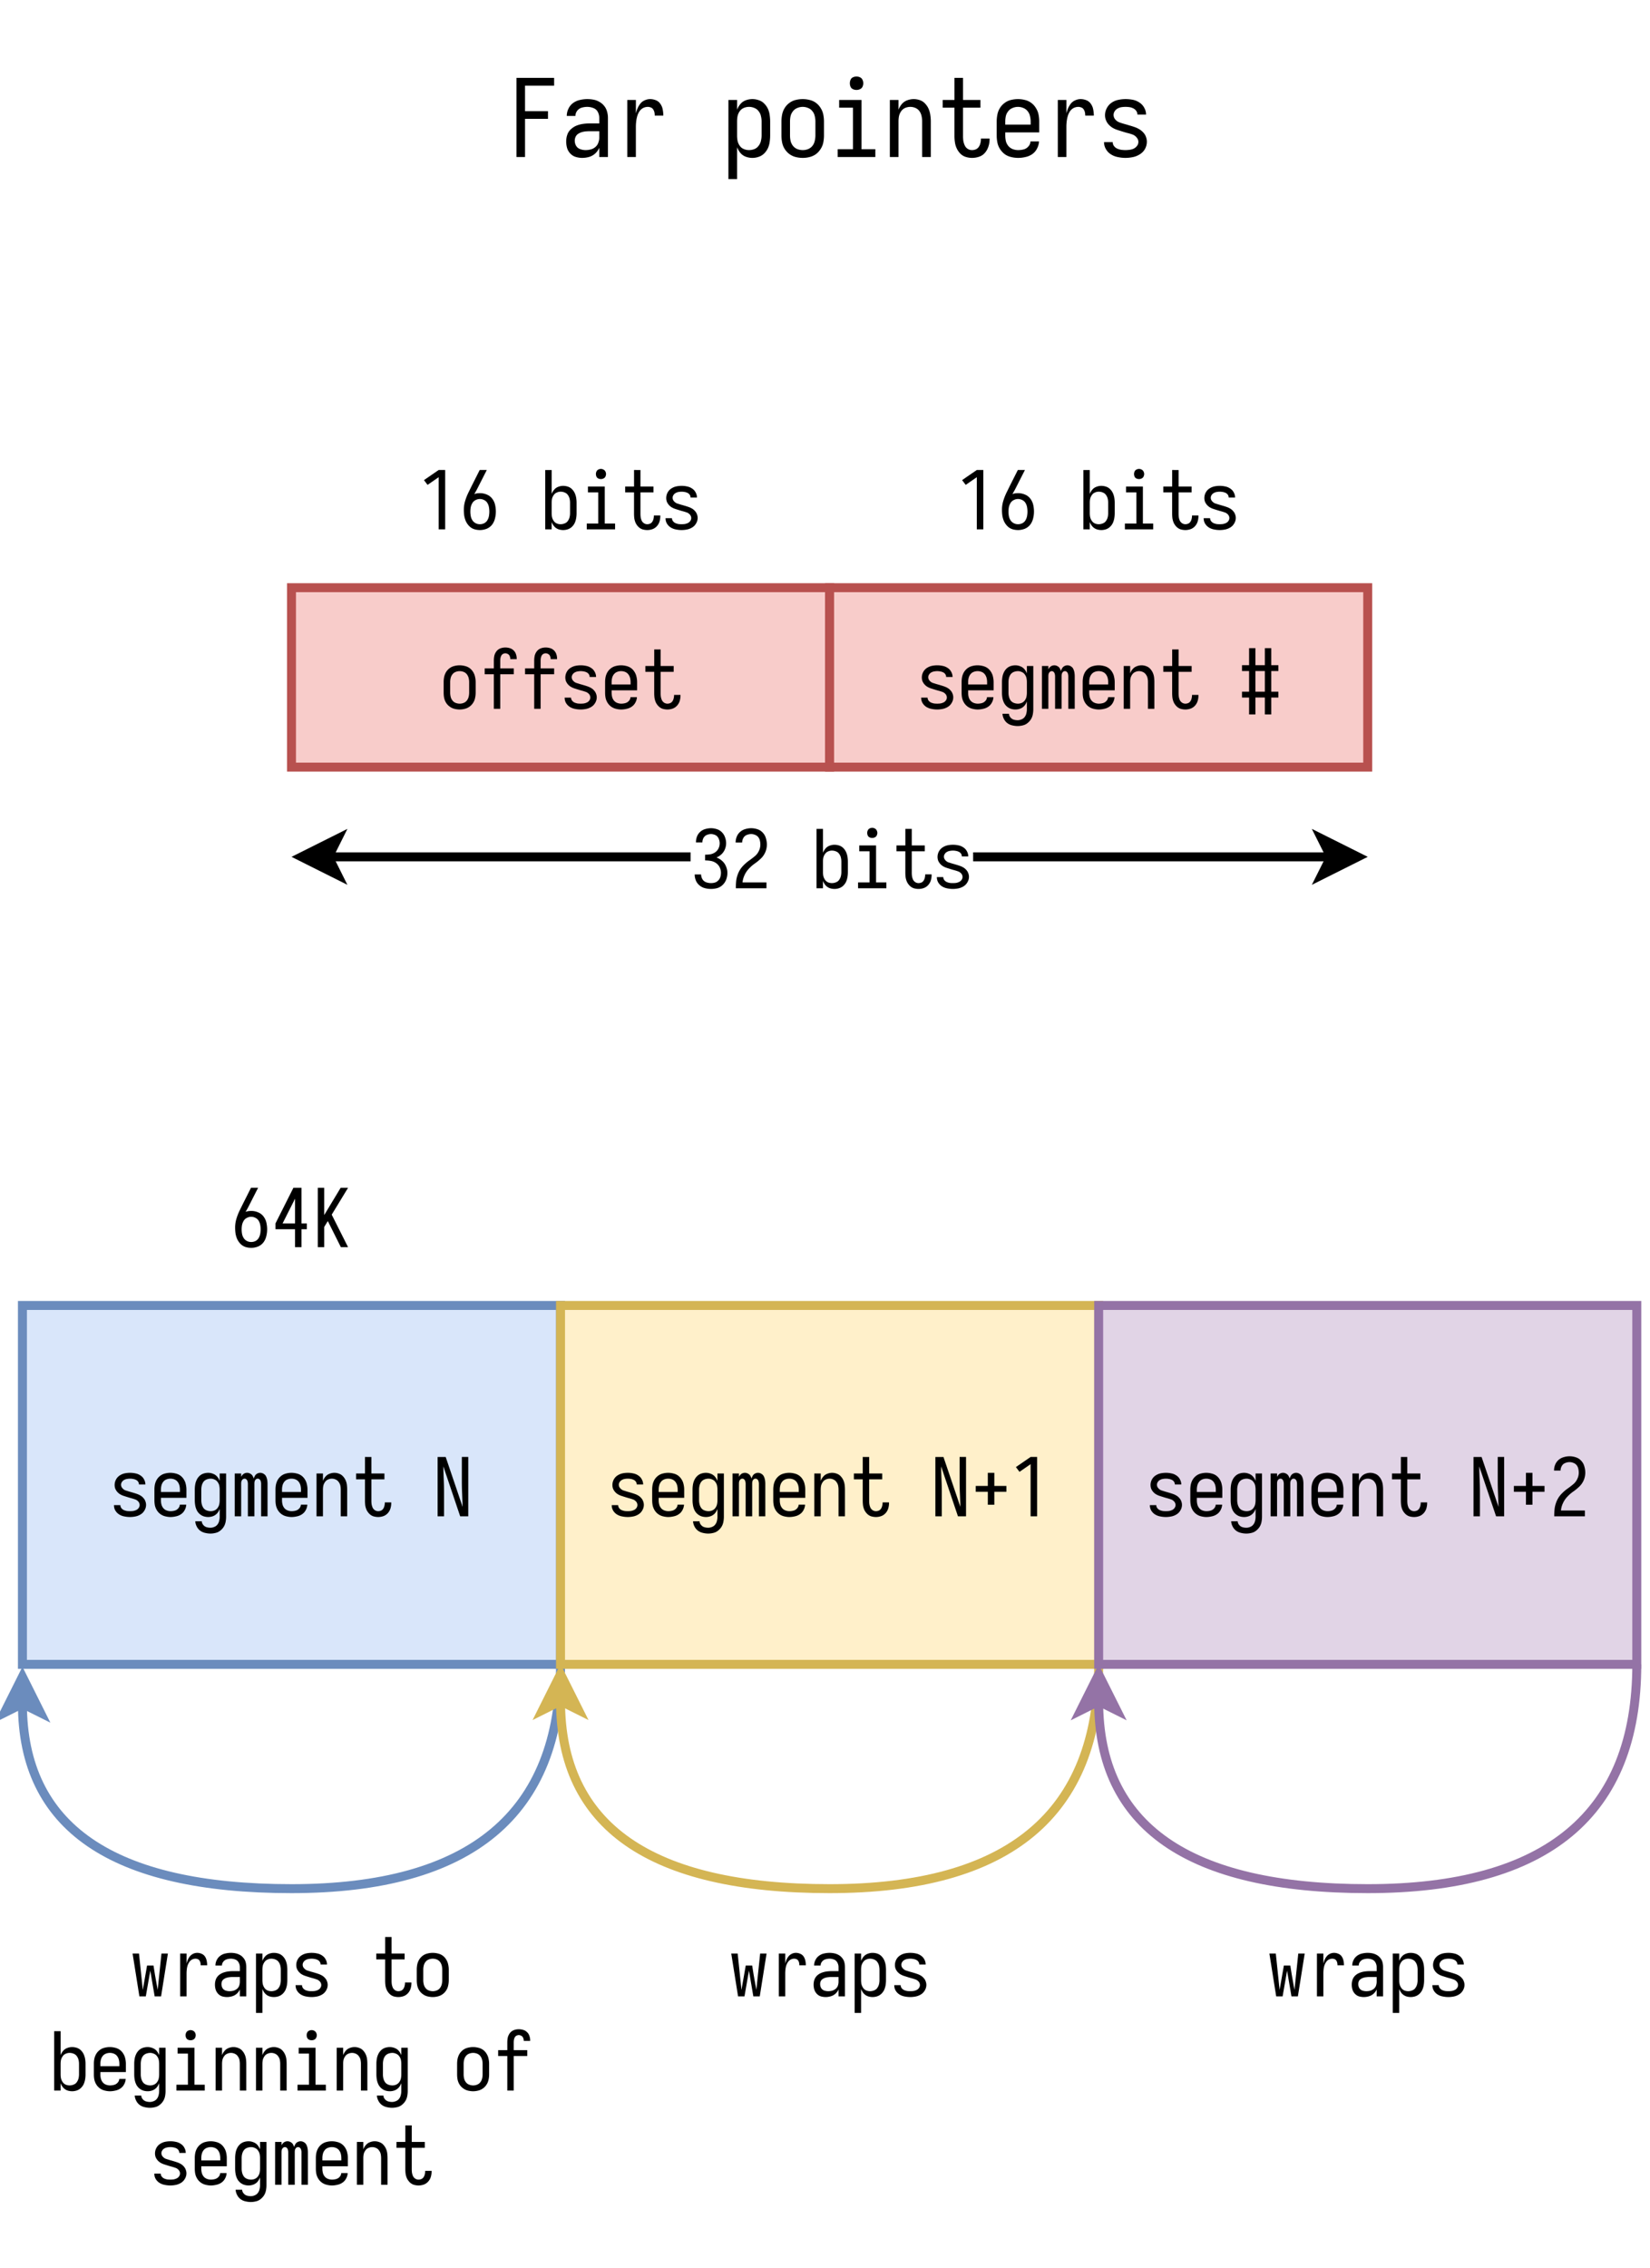 <svg xmlns="http://www.w3.org/2000/svg" xmlns:xlink="http://www.w3.org/1999/xlink" width="353.28" height="485.44" viewBox="0 0 264.96 364.08" version="1.2"><defs><symbol overflow="visible" id="b"><path d="M1.563 0h1.375v-6.125h3.687v-1.234H2.937v-4.094H7.61v-1.25H1.563zm0 0"/></symbol><symbol overflow="visible" id="c"><path d="M3.469.14c.383 0 .758-.054 1.125-.156.375-.113.703-.3.984-.562.281-.258.492-.563.64-.906V0H7.61v-6.266c0-.351-.046-.691-.14-1.015a2.387 2.387 0 00-.453-.907 2.525 2.525 0 00-.766-.656 2.814 2.814 0 00-.953-.36 5.447 5.447 0 00-1-.093c-.399 0-.793.047-1.188.14a2.901 2.901 0 00-1.093.485 2.403 2.403 0 00-.75.922C1.086-7.383 1-7 1-6.594h1.39c0-.3.094-.578.282-.828.195-.25.441-.414.734-.5.29-.082.586-.125.89-.125.321 0 .645.063.97.188.32.117.562.324.718.625.157.304.235.625.235.968v.875H4.656c-.367 0-.726.028-1.078.079-.355.054-.7.148-1.031.28a3.035 3.035 0 00-.89.579c-.274.25-.466.547-.579.89-.117.344-.172.7-.172 1.063 0 .355.047.703.14 1.047.102.336.274.633.516.89.25.262.54.446.875.547A3.63 3.63 0 003.47.141zm.547-1.25c-.293 0-.579-.05-.86-.156a1.261 1.261 0 01-.656-.53 1.632 1.632 0 01-.219-.829c0-.219.047-.426.14-.625.095-.195.227-.352.407-.469.176-.113.363-.203.563-.265.207-.063.414-.102.625-.125.218-.02.43-.032.64-.032H6.22v1.032c0 .273-.055.543-.157.812-.093.274-.25.5-.468.688a1.82 1.82 0 01-.75.39c-.274.074-.547.11-.828.11zm0 0"/></symbol><symbol overflow="visible" id="d"><path d="M2.078 0h1.375v-4.86c0-.269.016-.538.047-.812.031-.281.082-.555.156-.828.07-.27.18-.523.328-.766.157-.25.352-.441.594-.578.25-.133.516-.203.797-.203.176 0 .344.04.5.11.164.062.29.171.375.328.094.148.156.304.188.468.03.168.046.336.046.5H7.86c0-.32-.03-.644-.093-.968a2.211 2.211 0 00-.36-.891 1.519 1.519 0 00-.734-.61 2.449 2.449 0 00-.938-.187c-.28 0-.562.063-.843.188-.282.117-.516.289-.704.515-.18.23-.328.48-.453.75-.117.274-.21.555-.28.844v-2.156H2.077zm0 0"/></symbol><symbol overflow="visible" id="f"><path d="M1.031 3.547h1.39v-5.125c.126.336.302.64.532.922.238.281.531.484.875.61a3.037 3.037 0 002.063.015 2.23 2.23 0 00.89-.547c.25-.25.446-.531.594-.844.145-.32.238-.656.281-1a7.05 7.05 0 00.078-1.031v-2.25a7.05 7.05 0 00-.078-1.031 3.34 3.34 0 00-.281-1 3.003 3.003 0 00-.594-.844 2.069 2.069 0 00-.89-.547 3.037 3.037 0 00-2.063.016 2.046 2.046 0 00-.875.609c-.23.273-.406.574-.531.906v-1.562h-1.39zM4.344-1.11a2.09 2.09 0 01-.844-.172 1.438 1.438 0 01-.656-.532 2.154 2.154 0 01-.344-.78 4.627 4.627 0 01-.078-.86v-2.25c0-.29.023-.578.078-.86.063-.28.176-.539.344-.78.164-.239.383-.415.656-.532a2.158 2.158 0 011.688 0c.28.105.507.277.687.516.188.23.313.492.375.78.07.282.11.575.11.876v2.25c0 .281-.04.57-.11.86a1.921 1.921 0 01-.375.796c-.18.242-.406.418-.688.531a2.386 2.386 0 01-.843.157zm0 0"/></symbol><symbol overflow="visible" id="g"><path d="M4.328.14c.375 0 .742-.046 1.11-.14.375-.094.71-.25 1.015-.469.3-.226.55-.504.75-.828.207-.32.348-.664.422-1.031.07-.375.11-.75.11-1.125v-2.25c0-.375-.04-.742-.11-1.11a3.014 3.014 0 00-.422-1.046c-.2-.332-.45-.61-.75-.829a2.683 2.683 0 00-1.016-.468 4.453 4.453 0 00-1.109-.14c-.387 0-.766.046-1.14.14-.368.086-.7.242-1 .469a2.88 2.88 0 00-.766.828 3.06 3.06 0 00-.406 1.046c-.075.368-.11.735-.11 1.11v2.25c0 .375.035.75.11 1.125.07.367.207.71.406 1.031.207.324.46.602.766.828.3.219.632.375 1 .469.374.094.753.14 1.14.14zm0-1.25c-.293 0-.578-.05-.86-.156a1.718 1.718 0 01-.702-.515 2.055 2.055 0 01-.391-.797 4.307 4.307 0 01-.094-.875v-2.25c0-.3.031-.594.094-.875.07-.29.203-.55.39-.781a1.59 1.59 0 01.704-.516 2.187 2.187 0 011.703 0c.281.105.516.277.703.516.188.23.313.492.375.78.07.282.11.575.11.876v2.25c0 .281-.04.574-.11.875a1.921 1.921 0 01-.375.797c-.188.23-.422.402-.703.515a2.323 2.323 0 01-.844.157zm0 0"/></symbol><symbol overflow="visible" id="h"><path d="M1.297 0h6.047v-1.25H5.125v-7.906H1.531v1.234H3.75v6.672H1.297zm3.016-10.766c.195 0 .382-.039.562-.125a.778.778 0 00.406-.39 1.299 1.299 0 000-1.11.793.793 0 00-.406-.406 1.342 1.342 0 00-.563-.125c-.187 0-.375.043-.562.125a.778.778 0 00-.39.406c-.075.18-.11.36-.11.547 0 .2.035.387.11.563.081.18.21.308.39.39.188.086.375.125.563.125zm0 0"/></symbol><symbol overflow="visible" id="i"><path d="M1.031 0h1.39v-5.703c0-.29.024-.578.079-.86.063-.28.176-.539.344-.78.164-.239.379-.415.64-.532.27-.113.551-.172.844-.172.281 0 .55.059.813.172.27.117.488.293.656.531.164.242.273.5.328.782.063.28.094.57.094.859V0h1.39v-5.703c0-.344-.027-.68-.078-1.016a3.67 3.67 0 00-.265-.984 2.87 2.87 0 00-.563-.86 2.01 2.01 0 00-.844-.562 3.007 3.007 0 00-1-.172 3 3 0 00-1.03.188 2.046 2.046 0 00-.876.609c-.23.273-.406.574-.531.906v-1.562h-1.39zm0 0"/></symbol><symbol overflow="visible" id="j"><path d="M5.594.14c.383 0 .758-.062 1.125-.187.375-.125.687-.332.937-.625.258-.3.446-.64.563-1.015a3.54 3.54 0 00.187-1.125v-.157h-1.39v.078c0 .22-.028.434-.079.641a1.65 1.65 0 01-.25.594 1.085 1.085 0 01-.484.422 1.52 1.52 0 01-.61.125 1.272 1.272 0 01-1.188-.781 2.921 2.921 0 01-.218-.72 6.152 6.152 0 01-.046-.765v-4.547h2.796v-1.234H4.142v-3.547H2.766v3.547H.875v1.234h1.89v4.547c0 .355.024.703.079 1.047.05.336.148.656.297.969.144.304.336.578.578.828.25.242.535.414.86.515.331.102.671.157 1.015.157zm0 0"/></symbol><symbol overflow="visible" id="k"><path d="M4.36.14C4.741.14 5.132.095 5.53 0a2.989 2.989 0 001.094-.469c.332-.238.586-.539.766-.906.187-.363.289-.738.312-1.125H6.328A1.266 1.266 0 016-1.703c-.21.242-.465.402-.766.484-.293.074-.586.11-.875.11a2.46 2.46 0 01-.875-.157 1.822 1.822 0 01-.718-.515c-.188-.239-.32-.5-.391-.782a4.202 4.202 0 01-.094-.89v-.5h5.453v-1.75c0-.375-.039-.742-.109-1.11a3.014 3.014 0 00-.422-1.046c-.2-.332-.45-.61-.75-.829a2.683 2.683 0 00-1.016-.468 4.453 4.453 0 00-1.109-.14c-.387 0-.766.046-1.14.14-.368.086-.7.242-1 .469a2.88 2.88 0 00-.766.828 3.06 3.06 0 00-.406 1.046c-.075.368-.11.735-.11 1.11v2.25c0 .375.035.75.11 1.125.07.367.21.715.421 1.047.208.324.461.601.766.828A2.83 2.83 0 003.22 0c.375.094.754.14 1.14.14zM2.28-5.202v-.5c0-.3.031-.594.094-.875.07-.29.203-.55.39-.781a1.59 1.59 0 01.704-.516 2.187 2.187 0 011.703 0c.281.105.516.277.703.516.188.23.313.492.375.78.07.282.11.575.11.876v.5zm0 0"/></symbol><symbol overflow="visible" id="l"><path d="M4.281.14c.407 0 .805-.042 1.203-.124A3.293 3.293 0 006.61-.438a2.36 2.36 0 00.829-.859c.195-.363.296-.75.296-1.156 0-.281-.054-.55-.156-.813a1.912 1.912 0 00-.437-.687A2.619 2.619 0 006.5-4.47a3.807 3.807 0 00-.75-.343 11.09 11.09 0 00-.797-.25c-.262-.083-.527-.16-.797-.235-.261-.07-.527-.156-.797-.25a1.667 1.667 0 01-.687-.469 1.095 1.095 0 01-.094-1.343c.125-.188.285-.332.485-.438.195-.101.398-.172.609-.203a4.397 4.397 0 011.281 0c.207.031.406.094.594.188.195.093.36.23.484.406.125.18.188.375.188.593h1.39c0-.382-.101-.75-.296-1.093a2.224 2.224 0 00-.782-.844 2.851 2.851 0 00-1.062-.438 6.2 6.2 0 00-1.14-.109c-.4 0-.79.043-1.173.125a2.85 2.85 0 00-1.078.453c-.336.23-.594.528-.781.89-.188.356-.281.731-.281 1.126 0 .273.05.539.156.797.101.261.25.496.437.703.196.21.414.387.657.531.238.137.488.246.75.328.257.086.52.168.78.25.27.086.536.164.798.235.27.062.535.14.797.234.27.094.5.25.687.469.195.219.297.465.297.734 0 .23-.074.445-.219.64a1.543 1.543 0 01-.531.438c-.2.094-.418.157-.656.188-.23.031-.461.047-.688.047-.218 0-.437-.016-.656-.047a2.359 2.359 0 01-.64-.188 1.359 1.359 0 01-.532-.422 1.074 1.074 0 01-.203-.625H.86c0 .407.1.79.312 1.141.207.355.484.637.828.844.344.21.71.351 1.11.422.394.082.785.125 1.171.125zm0 0"/></symbol><symbol overflow="visible" id="m"><path d="M3.11 0h1.046v-9.531H3.11L.75-7.906l.578.765L3.11-8.375zm0 0"/></symbol><symbol overflow="visible" id="n"><path d="M3.25.11c.363 0 .723-.07 1.078-.204a2.12 2.12 0 00.875-.656c.227-.3.383-.633.469-1a4.43 4.43 0 00.14-1.11c0-.363-.042-.726-.125-1.093a2.55 2.55 0 00-.468-.985c-.23-.3-.524-.519-.875-.656a2.756 2.756 0 00-1.078-.218c-.157 0-.313.011-.47.03a1.814 1.814 0 00-.452.126c.238-.395.46-.805.672-1.235l1.343-2.64H3.22L2.094-7.297c-.219.438-.438.883-.656 1.328A8.767 8.767 0 00.89-4.594c-.149.48-.22.965-.22 1.453 0 .313.02.625.063.938.051.312.141.617.266.906.133.281.313.54.531.766.227.23.492.398.797.5.3.093.61.14.922.14zm0-.938C3-.828 2.766-.883 2.547-1a1.361 1.361 0 01-.516-.484 1.87 1.87 0 01-.25-.657 4.03 4.03 0 010-1.421c.051-.239.14-.461.266-.672.125-.207.297-.364.515-.47a1.47 1.47 0 011.376 0c.218.106.39.263.515.47.125.21.207.433.25.671.04.231.063.465.063.704 0 .242-.024.48-.063.718a2.13 2.13 0 01-.25.672c-.125.211-.297.371-.516.485-.218.105-.449.156-.687.156zm0 0"/></symbol><symbol overflow="visible" id="p"><path d="M3.656.11c.258 0 .516-.044.766-.126.258-.093.484-.234.672-.421a2.13 2.13 0 00.437-.625 3.25 3.25 0 00.219-.75c.04-.258.063-.52.063-.782V-4.28c0-.258-.024-.52-.063-.782a3.072 3.072 0 00-.219-.734 2.1 2.1 0 00-.437-.64 1.638 1.638 0 00-.672-.422 2.455 2.455 0 00-.766-.125c-.273 0-.539.054-.797.156-.25.094-.464.246-.64.453-.18.21-.313.438-.406.688v-3.844H.78V0h1.031v-1.188c.094.262.227.497.407.704.176.199.39.351.64.453.258.093.524.14.797.14zM3.25-.829c-.21 0-.418-.04-.625-.125-.2-.094-.36-.227-.484-.406a1.838 1.838 0 01-.266-.594 3.154 3.154 0 01-.063-.64v-1.688c0-.219.02-.43.063-.64.05-.208.14-.4.266-.579.125-.188.285-.32.484-.406.207-.094.414-.14.625-.14.219 0 .43.042.64.124.22.086.391.215.516.39.133.18.227.376.282.595.05.218.078.437.078.656v1.687c0 .219-.028.438-.079.656a1.8 1.8 0 01-.28.594c-.126.18-.298.309-.516.39a1.67 1.67 0 01-.641.126zm0 0"/></symbol><symbol overflow="visible" id="q"><path d="M.969 0h4.547v-.938H3.859v-5.937H1.156v.938h1.657v5H.968zm2.265-8.078a.93.93 0 00.422-.094.612.612 0 00.297-.281.931.931 0 00.11-.438.822.822 0 00-.11-.406.61.61 0 00-.297-.297.848.848 0 00-.422-.11c-.148 0-.289.04-.421.11a.612.612 0 00-.282.297.9.9 0 00-.094.406c0 .157.032.305.094.438a.613.613 0 00.281.281.979.979 0 00.422.094zm0 0"/></symbol><symbol overflow="visible" id="r"><path d="M4.203.11c.281 0 .555-.048.828-.141.282-.102.52-.266.719-.485.195-.218.336-.468.422-.75.082-.28.125-.562.125-.843v-.125H5.266v.062c0 .168-.024.328-.063.485a1.3 1.3 0 01-.187.453.803.803 0 01-.36.312 1.148 1.148 0 01-.453.094.968.968 0 01-.531-.156 1.04 1.04 0 01-.375-.438 2.43 2.43 0 01-.156-.547 4.525 4.525 0 01-.032-.562v-3.406h2.094v-.938H3.11v-2.656H2.08v2.656H.655v.938h1.422v3.406c0 .261.016.523.047.781.04.25.113.496.219.734.113.23.265.438.453.625.187.18.398.309.64.391.25.07.504.11.766.11zm0 0"/></symbol><symbol overflow="visible" id="s"><path d="M3.219.11c.3 0 .601-.032.906-.094.3-.063.582-.176.844-.344.258-.164.46-.383.61-.656.155-.27.234-.555.234-.86 0-.207-.043-.41-.125-.61a1.49 1.49 0 00-.329-.515 1.82 1.82 0 00-.484-.39 3.012 3.012 0 00-.563-.25c-.199-.07-.398-.133-.593-.188-.2-.062-.399-.117-.594-.172l-.594-.187c-.199-.07-.37-.192-.515-.36a.81.81 0 01-.22-.562c0-.156.048-.3.141-.438a.906.906 0 01.36-.328c.144-.082.297-.133.453-.156.164-.031.332-.047.5-.047.156 0 .313.016.469.047.156.023.304.07.453.14a.853.853 0 01.36.298c.093.136.14.289.14.453h1.031c0-.29-.074-.567-.219-.829a1.617 1.617 0 00-.578-.625 2.103 2.103 0 00-.797-.328 3.967 3.967 0 00-.859-.093c-.305 0-.602.03-.89.093-.282.063-.547.18-.797.344-.25.168-.45.39-.594.672a1.863 1.863 0 00-.203.844c0 .21.035.414.109.61.082.187.191.359.328.515.145.156.305.289.484.39.188.106.38.188.579.25.195.063.394.125.593.188.196.062.395.121.594.172.195.054.395.117.594.187.195.063.367.18.516.344a.843.843 0 01.218.563.804.804 0 01-.156.468.955.955 0 01-.39.328 1.962 1.962 0 01-.5.157c-.18.023-.352.03-.516.03-.168 0-.336-.007-.5-.03A2.672 2.672 0 012.25-1a1.052 1.052 0 01-.406-.328.777.777 0 01-.157-.469H.657c0 .313.07.602.218.86.156.261.363.476.625.64.258.156.535.262.828.313.3.062.598.093.89.093zm0 0"/></symbol><symbol overflow="visible" id="t"><path d="M3.25.11c.281 0 .555-.04.828-.11a2.189 2.189 0 001.328-.969c.157-.238.258-.5.313-.781.062-.281.093-.563.093-.844V-4.28c0-.282-.03-.555-.093-.828a2.325 2.325 0 00-.313-.797 2.108 2.108 0 00-.562-.625 2.09 2.09 0 00-.766-.344 3.302 3.302 0 00-1.687 0 2.05 2.05 0 00-.75.344c-.23.168-.422.375-.579.625-.148.25-.25.515-.312.797a4.19 4.19 0 00-.078.828v1.687c0 .281.023.563.078.844.063.281.164.543.313.781.156.242.347.446.578.61.226.168.476.289.75.359.28.07.566.11.859.11zm0-.938c-.219 0-.438-.04-.656-.125a1.14 1.14 0 01-.516-.39 1.516 1.516 0 01-.281-.595 2.691 2.691 0 01-.078-.656V-4.28c0-.219.023-.438.078-.657.05-.218.144-.414.281-.593.133-.176.305-.305.516-.39a1.747 1.747 0 011.297 0c.207.085.379.214.515.39.133.18.227.375.282.593.05.22.078.438.078.657v1.687c0 .219-.028.438-.079.656a1.633 1.633 0 01-.28.594c-.137.18-.31.309-.516.39a1.67 1.67 0 01-.641.126zm0 0"/></symbol><symbol overflow="visible" id="u"><path d="M2.25 0h1.031v-5.547h2.172v-.937H3.281V-7.72c0-.133.008-.27.031-.406.02-.133.063-.266.126-.39a.619.619 0 01.265-.282.787.787 0 01.39-.11c.145 0 .286.044.423.126a.612.612 0 01.28.328c.063.137.095.277.095.422v.062h1.03v-.093c0-.25-.042-.489-.124-.72a1.425 1.425 0 00-.375-.593 1.397 1.397 0 00-.61-.36c-.23-.07-.468-.109-.718-.109-.262 0-.524.047-.782.14-.25.095-.464.25-.64.47a1.91 1.91 0 00-.344.718 3.883 3.883 0 00-.078.797v1.235H.781v.937H2.25zm0 0"/></symbol><symbol overflow="visible" id="v"><path d="M3.266.11c.289 0 .582-.04.875-.11.3-.063.578-.18.828-.36.25-.175.441-.398.578-.671.144-.27.223-.551.234-.844H4.75a.95.95 0 01-.25.594c-.156.18-.344.297-.563.36a2.448 2.448 0 01-.671.093c-.22 0-.438-.04-.657-.125a1.25 1.25 0 01-.53-.39 1.504 1.504 0 01-.282-.579 2.75 2.75 0 01-.078-.672v-.375h4.093V-4.28c0-.282-.03-.555-.093-.828a2.325 2.325 0 00-.313-.797 2.108 2.108 0 00-.562-.625 2.09 2.09 0 00-.766-.344 3.302 3.302 0 00-1.687 0 2.05 2.05 0 00-.75.344c-.23.168-.422.375-.579.625-.148.25-.25.515-.312.797a4.19 4.19 0 00-.078.828v1.687c0 .281.023.563.078.844.063.281.172.547.328.797.156.242.348.445.578.61.239.167.492.28.766.343.281.07.562.11.844.11zM1.719-3.907v-.375c0-.219.023-.438.078-.657.05-.218.144-.414.281-.593.133-.176.305-.305.516-.39a1.747 1.747 0 011.297 0c.207.085.379.214.515.39.133.18.227.375.282.593.05.22.078.438.078.657v.375zm0 0"/></symbol><symbol overflow="visible" id="w"><path d="M3.188 2.766c.289 0 .57-.04.843-.11a1.82 1.82 0 00.735-.36c.226-.179.414-.386.562-.624.145-.242.242-.5.297-.781.05-.274.078-.547.078-.829v-6.937H4.672v1.188a2.366 2.366 0 00-.406-.688 1.566 1.566 0 00-.657-.453 2.065 2.065 0 00-.78-.156c-.263 0-.517.043-.767.125-.25.086-.476.226-.671.421a2.033 2.033 0 00-.438.641c-.105.23-.18.477-.219.734a4.823 4.823 0 00-.062.782v1.687c0 .262.02.524.062.781.04.262.114.512.22.75a1.954 1.954 0 001.11 1.047c.248.082.502.125.764.125.27 0 .531-.046.781-.14.258-.102.477-.254.657-.453.175-.207.312-.442.406-.704v1.25c0 .22-.027.43-.078.641a1.458 1.458 0 01-.266.594 1.129 1.129 0 01-.5.39c-.21.094-.422.141-.64.141-.22 0-.434-.031-.641-.094a1.083 1.083 0 01-.516-.359.948.948 0 01-.234-.578H.75c.02.289.098.566.234.828.133.27.317.492.547.672.239.176.504.297.797.36.29.07.578.109.86.109zm.046-3.594c-.218 0-.437-.04-.656-.125a1.14 1.14 0 01-.515-.39 1.838 1.838 0 01-.266-.595 2.691 2.691 0 01-.078-.656V-4.28c0-.219.023-.438.078-.657a1.7 1.7 0 01.266-.593c.132-.176.304-.305.515-.39a1.86 1.86 0 01.656-.126c.207 0 .41.047.61.14.207.087.375.22.5.407.133.18.222.371.265.578.04.211.063.422.063.64v1.688c0 .219-.024.434-.063.64-.043.212-.132.407-.265.595a1.19 1.19 0 01-.5.406 1.52 1.52 0 01-.61.125zm0 0"/></symbol><symbol overflow="visible" id="x"><path d="M.61 0h1.03v-5.219c0-.125.008-.242.032-.36a.695.695 0 01.187-.327.476.476 0 01.329-.14c.124 0 .226.046.312.14a.61.61 0 01.172.328c.031.117.047.234.047.36V0h1.047v-5.219c0-.125.007-.242.03-.36a.738.738 0 01.173-.327.45.45 0 01.656 0 .61.61 0 01.172.328c.031.117.047.234.047.36V0h1.031v-5.219c0-.207-.016-.406-.047-.593a2.18 2.18 0 00-.172-.563.965.965 0 00-.39-.438 1.042 1.042 0 00-.563-.171c-.168 0-.328.043-.484.125a.867.867 0 00-.36.343 2.336 2.336 0 00-.203.454 1.657 1.657 0 00-.203-.47.897.897 0 00-.375-.327.983.983 0 00-.484-.125c-.125 0-.258.027-.39.078a.973.973 0 00-.329.234 1.813 1.813 0 00-.234.328v-.531H.609zm0 0"/></symbol><symbol overflow="visible" id="y"><path d="M.781 0h1.031v-4.281c0-.219.02-.43.063-.64.05-.208.14-.4.266-.579.125-.188.285-.32.484-.406a1.434 1.434 0 011.234 0c.196.086.36.218.485.406.133.18.222.371.265.578.04.211.063.422.063.64V0h1.031v-4.281c0-.258-.016-.516-.047-.766a2.592 2.592 0 00-.203-.734 2.28 2.28 0 00-.422-.64 1.533 1.533 0 00-.64-.423 2.06 2.06 0 00-.75-.14c-.262 0-.524.054-.782.156-.25.094-.464.246-.64.453-.18.21-.313.438-.406.688v-1.188H.78zm0 0"/></symbol><symbol overflow="visible" id="z"><path d="M.781 0h1.031v-3.813c0-.695-.015-1.394-.046-2.093a64.002 64.002 0 01-.063-2.11L4.406 0h1.297v-9.531H4.672v3.812c0 .7.016 1.403.047 2.11.031.699.054 1.398.078 2.093L2.078-9.53H.781zm0 0"/></symbol><symbol overflow="visible" id="A"><path d="M3.766-1.86v-2.077h1.937v-.938H3.766v-2.11H2.719v2.11H.78v.938H2.72v2.078zm0 0"/></symbol><symbol overflow="visible" id="B"><path d="M.781 0h4.922v-.938H1.86c.04-.414.149-.812.329-1.187.175-.383.41-.727.703-1.031.289-.313.609-.586.953-.828.344-.239.664-.504.969-.797.3-.29.535-.63.703-1.016.164-.394.25-.8.25-1.219 0-.343-.055-.68-.157-1.015a2.055 2.055 0 00-.5-.89 1.875 1.875 0 00-.843-.548A3.151 3.151 0 002.312-9.5a2.113 2.113 0 00-.843.453c-.242.211-.422.469-.547.781-.117.305-.172.61-.172.922h1.047c0-.25.062-.488.187-.718.125-.227.301-.391.532-.485.238-.101.484-.156.734-.156.207 0 .41.043.61.125.206.074.378.195.515.36.133.167.223.355.266.562.05.21.078.422.078.64 0 .356-.078.696-.235 1.016a2.337 2.337 0 01-.625.828c-.273.23-.554.45-.843.656-.293.2-.57.422-.829.672a4.579 4.579 0 00-.687.797c-.188.293-.34.61-.453.953a4.26 4.26 0 00-.219 1.031C.797-.719.781-.367.781-.016zm0 0"/></symbol><symbol overflow="visible" id="C"><path d="M3.813 0h1.03v-2.875h.86v-.938h-.86V-9.53H3.548L.672-3.812v.937h3.14zm-2-3.813l2-3.968v3.968zm0 0"/></symbol><symbol overflow="visible" id="D"><path d="M.984 0h1.032v-3.25l.578-.938L4.688 0h1.156L3.219-5.219 5.844-9.53H4.656l-2.64 4.375v-4.375H.984zm0 0"/></symbol><symbol overflow="visible" id="E"><path d="M1.5 0h1.031l.719-4.125L3.953 0h1.031l1.094-6.875H5.047l-.61 5.844L4-3.47l-.234-1.484H2.734l-.687 3.922-.61-5.844H.407zm0 0"/></symbol><symbol overflow="visible" id="F"><path d="M1.563 0h1.03v-3.64c0-.208.009-.415.032-.626.02-.207.055-.41.11-.609A2.22 2.22 0 013-5.453c.113-.188.258-.332.438-.438.187-.101.382-.156.593-.156.133 0 .258.027.375.078a.57.57 0 01.282.25c.07.117.117.235.14.36.02.125.031.25.031.375h1.047a3.49 3.49 0 00-.078-.72 1.876 1.876 0 00-.266-.671 1.19 1.19 0 00-.546-.453 1.733 1.733 0 00-.704-.156 1.542 1.542 0 00-1.171.546 2.55 2.55 0 00-.344.563c-.086.2-.152.406-.203.625v-1.625H1.563zm0 0"/></symbol><symbol overflow="visible" id="G"><path d="M2.61.11c.28 0 .554-.044.828-.126.28-.082.523-.218.734-.406a2.01 2.01 0 00.5-.687V0h1.031v-4.703a3.16 3.16 0 00-.094-.766 1.693 1.693 0 00-.343-.672 1.823 1.823 0 00-.579-.5 2.466 2.466 0 00-.703-.265c-.25-.051-.5-.078-.75-.078-.304 0-.605.039-.906.109a2.054 2.054 0 00-.812.375c-.243.18-.43.406-.563.688a1.891 1.891 0 00-.203.859h1.047c0-.227.07-.43.219-.61a1.03 1.03 0 01.53-.375c.22-.07.446-.109.688-.109.239 0 .477.047.72.14a.992.992 0 01.53.485c.125.23.188.469.188.719v.656H3.484c-.261 0-.527.024-.796.063a3.508 3.508 0 00-.782.218 2.156 2.156 0 00-.672.422c-.199.188-.343.414-.437.672a2.535 2.535 0 00-.125.797c0 .262.035.523.11.781.081.25.21.477.39.672.187.2.406.34.656.422.258.07.52.11.781.11zm.406-.938c-.22 0-.438-.035-.657-.11a.955.955 0 01-.484-.406 1.301 1.301 0 01-.156-.625c0-.164.031-.32.093-.468a.829.829 0 01.313-.344 1.4 1.4 0 01.422-.203c.156-.051.312-.082.469-.094.156-.02.312-.031.468-.031h1.188v.78c0 .212-.04.419-.11.626-.074.2-.195.367-.359.5a1.624 1.624 0 01-.562.297c-.211.054-.418.078-.625.078zm0 0"/></symbol><symbol overflow="visible" id="H"><path d="M.781 2.656h1.031v-3.844c.094.262.227.497.407.704.176.199.39.351.64.453.258.093.524.14.797.14.258 0 .516-.043.766-.125.258-.093.484-.234.672-.421a2.13 2.13 0 00.437-.625 3.25 3.25 0 00.219-.75c.04-.258.063-.52.063-.782V-4.28c0-.258-.024-.52-.063-.782a3.072 3.072 0 00-.219-.734 2.1 2.1 0 00-.437-.64 1.638 1.638 0 00-.672-.422 2.455 2.455 0 00-.766-.125c-.273 0-.539.054-.797.156-.25.094-.464.246-.64.453-.18.21-.313.438-.406.688v-1.188H.78zM3.25-.828c-.21 0-.418-.04-.625-.125-.2-.094-.36-.227-.484-.406a1.838 1.838 0 01-.266-.594 3.154 3.154 0 01-.063-.64v-1.688c0-.219.02-.43.063-.64.05-.208.14-.4.266-.579.125-.188.285-.32.484-.406.207-.094.414-.14.625-.14.219 0 .43.042.64.124.22.086.391.215.516.39.133.18.227.376.282.595.05.218.078.437.078.656v1.687c0 .219-.028.438-.079.656a1.8 1.8 0 01-.28.594c-.126.18-.298.309-.516.39a1.67 1.67 0 01-.641.126zm0 0"/></symbol><symbol overflow="visible" id="I"><path d="M1.469.906h1.015v-2.719H4v2.72h1.031v-2.72h1.14v-.937h-1.14v-3.313h1.14V-7h-1.14v-2.734H4V-7H2.484v-2.734H1.47V-7H.329v.938h1.14v3.312H.329v.938h1.14zM4-2.75H2.484v-3.313H4zm0 0"/></symbol><symbol overflow="visible" id="J"><path d="M3.266.11c.351 0 .695-.048 1.03-.141.333-.102.626-.281.876-.531.258-.258.445-.555.562-.891.114-.332.172-.672.172-1.016 0-.351-.074-.695-.218-1.031a2.324 2.324 0 00-.625-.89 2.62 2.62 0 00-.907-.548c.301-.125.57-.3.813-.53.238-.227.422-.5.547-.813.125-.313.187-.63.187-.953 0-.32-.058-.633-.172-.938a2.104 2.104 0 00-.5-.812c-.23-.239-.5-.407-.812-.5a2.95 2.95 0 00-.938-.157c-.312 0-.625.047-.937.141a1.973 1.973 0 00-.813.453c-.23.211-.402.465-.515.766a2.648 2.648 0 00-.157.906v.016h1.032c0-.25.054-.485.171-.704.126-.226.297-.39.516-.484.227-.101.461-.156.703-.156.188 0 .375.039.563.11.187.062.344.167.469.312.125.148.21.312.265.5a1.7 1.7 0 01.094.562c0 .282-.063.555-.188.813a1.61 1.61 0 01-.546.64c-.231.157-.485.262-.766.313a5.576 5.576 0 01-.844.062v.922c.3 0 .602.028.906.078.313.055.594.168.844.344.258.18.457.406.594.688.133.28.203.574.203.875 0 .218-.031.437-.094.656-.062.21-.172.398-.328.562a1.303 1.303 0 01-.531.344 2.298 2.298 0 01-1.438-.047 1.14 1.14 0 01-.593-.5 1.483 1.483 0 01-.204-.75H.657c0 .336.062.656.187.969.125.305.316.563.578.781.258.219.55.371.875.453a3.9 3.9 0 00.969.125zm0 0"/></symbol><clipPath id="a"><path d="M0 0h264.96v363.656H0zm0 0"/></clipPath><clipPath id="K"><path d="M156 246h108.96v78H156zm0 0"/></clipPath></defs><g clip-path="url(#a)"><path d="M0 0h265v363.656H0zm0 0" fill="#fff"/></g><use xlink:href="#b" x="81.373" y="25.204" width="100%" height="100%"/><use xlink:href="#c" x="90.014" y="25.204" width="100%" height="100%"/><use xlink:href="#d" x="98.656" y="25.204" width="100%" height="100%"/><use xlink:href="#e" x="107.297" y="25.204" width="100%" height="100%"/><use xlink:href="#f" x="115.939" y="25.204" width="100%" height="100%"/><use xlink:href="#g" x="124.58" y="25.204" width="100%" height="100%"/><use xlink:href="#h" x="133.221" y="25.204" width="100%" height="100%"/><use xlink:href="#i" x="141.863" y="25.204" width="100%" height="100%"/><use xlink:href="#j" x="150.504" y="25.204" width="100%" height="100%"/><use xlink:href="#k" x="159.146" y="25.204" width="100%" height="100%"/><use xlink:href="#d" x="167.787" y="25.204" width="100%" height="100%"/><use xlink:href="#l" x="176.428" y="25.204" width="100%" height="100%"/><use xlink:href="#m" x="67.331" y="84.974" width="100%" height="100%"/><use xlink:href="#n" x="73.812" y="84.974" width="100%" height="100%"/><use xlink:href="#o" x="80.293" y="84.974" width="100%" height="100%"/><use xlink:href="#p" x="86.774" y="84.974" width="100%" height="100%"/><use xlink:href="#q" x="93.255" y="84.974" width="100%" height="100%"/><use xlink:href="#r" x="99.736" y="84.974" width="100%" height="100%"/><use xlink:href="#s" x="106.217" y="84.974" width="100%" height="100%"/><path d="M46.809 94.336h86.41v28.8h-86.41zm0 0" fill="#f8ccca" stroke="#b8514f" stroke-width="1.44"/><use xlink:href="#t" x="70.571" y="113.778" width="100%" height="100%"/><use xlink:href="#u" x="77.052" y="113.778" width="100%" height="100%"/><use xlink:href="#u" x="83.533" y="113.778" width="100%" height="100%"/><use xlink:href="#s" x="90.014" y="113.778" width="100%" height="100%"/><use xlink:href="#v" x="96.496" y="113.778" width="100%" height="100%"/><use xlink:href="#r" x="102.977" y="113.778" width="100%" height="100%"/><path d="M90.012 267.16c0 24.004-14.399 36.004-43.203 36.004-28.805 0-43.207-9.894-43.207-29.687" fill="none" stroke="#6b8cbd" stroke-width="1.44" stroke-miterlimit="10"/><path d="M3.602 269.156l2.878 5.758-2.878-1.437-2.883 1.437zm0 0" fill="#6b8cbd" stroke="#6b8cbd" stroke-width="1.44" stroke-miterlimit="10"/><path d="M3.602 209.55h86.41v57.61H3.602zm0 0" fill="#d9e6fa" stroke="#6b8cbd" stroke-width="1.44"/><use xlink:href="#s" x="17.643" y="243.399" width="100%" height="100%"/><use xlink:href="#v" x="24.124" y="243.399" width="100%" height="100%"/><use xlink:href="#w" x="30.605" y="243.399" width="100%" height="100%"/><use xlink:href="#x" x="37.086" y="243.399" width="100%" height="100%"/><use xlink:href="#v" x="43.567" y="243.399" width="100%" height="100%"/><use xlink:href="#y" x="50.048" y="243.399" width="100%" height="100%"/><use xlink:href="#r" x="56.529" y="243.399" width="100%" height="100%"/><use xlink:href="#o" x="63.01" y="243.399" width="100%" height="100%"/><use xlink:href="#z" x="69.491" y="243.399" width="100%" height="100%"/><path d="M176.426 267.16c0 24.004-14.402 36.004-43.207 36.004s-43.207-10.035-43.207-30.113" fill="none" stroke="#d4b554" stroke-width="1.44" stroke-miterlimit="10"/><path d="M90.012 268.73l2.883 5.762-2.883-1.441-2.88 1.441zm0 0" fill="#d4b554" stroke="#d4b554" stroke-width="1.44" stroke-miterlimit="10"/><path d="M90.012 209.55h86.414v57.61H90.012zm0 0" fill="#fff0ca" stroke="#d4b554" stroke-width="1.44"/><g><use xlink:href="#s" x="97.576" y="243.399" width="100%" height="100%"/><use xlink:href="#v" x="104.057" y="243.399" width="100%" height="100%"/><use xlink:href="#w" x="110.538" y="243.399" width="100%" height="100%"/><use xlink:href="#x" x="117.019" y="243.399" width="100%" height="100%"/><use xlink:href="#v" x="123.5" y="243.399" width="100%" height="100%"/><use xlink:href="#y" x="129.981" y="243.399" width="100%" height="100%"/><use xlink:href="#r" x="136.462" y="243.399" width="100%" height="100%"/><use xlink:href="#o" x="142.943" y="243.399" width="100%" height="100%"/><use xlink:href="#z" x="149.424" y="243.399" width="100%" height="100%"/><use xlink:href="#A" x="155.905" y="243.399" width="100%" height="100%"/><use xlink:href="#m" x="162.386" y="243.399" width="100%" height="100%"/></g><path d="M176.426 209.55h86.414v57.61h-86.414zm0 0" fill="#e1d4e6" stroke="#9473a6" stroke-width="1.44"/><g><use xlink:href="#s" x="183.99" y="243.399" width="100%" height="100%"/><use xlink:href="#v" x="190.471" y="243.399" width="100%" height="100%"/><use xlink:href="#w" x="196.952" y="243.399" width="100%" height="100%"/><use xlink:href="#x" x="203.433" y="243.399" width="100%" height="100%"/><use xlink:href="#v" x="209.914" y="243.399" width="100%" height="100%"/><use xlink:href="#y" x="216.395" y="243.399" width="100%" height="100%"/><use xlink:href="#r" x="222.876" y="243.399" width="100%" height="100%"/><use xlink:href="#o" x="229.357" y="243.399" width="100%" height="100%"/><use xlink:href="#z" x="235.838" y="243.399" width="100%" height="100%"/><use xlink:href="#A" x="242.319" y="243.399" width="100%" height="100%"/><use xlink:href="#B" x="248.8" y="243.399" width="100%" height="100%"/></g><g><use xlink:href="#n" x="37.086" y="200.192" width="100%" height="100%"/><use xlink:href="#C" x="43.567" y="200.192" width="100%" height="100%"/><use xlink:href="#D" x="50.048" y="200.192" width="100%" height="100%"/></g><g><use xlink:href="#E" x="20.883" y="320.452" width="100%" height="100%"/><use xlink:href="#F" x="27.364" y="320.452" width="100%" height="100%"/><use xlink:href="#G" x="33.845" y="320.452" width="100%" height="100%"/><use xlink:href="#H" x="40.326" y="320.452" width="100%" height="100%"/><use xlink:href="#s" x="46.808" y="320.452" width="100%" height="100%"/><use xlink:href="#o" x="53.289" y="320.452" width="100%" height="100%"/><use xlink:href="#r" x="59.77" y="320.452" width="100%" height="100%"/><use xlink:href="#t" x="66.251" y="320.452" width="100%" height="100%"/></g><g><use xlink:href="#p" x="7.921" y="335.574" width="100%" height="100%"/><use xlink:href="#v" x="14.402" y="335.574" width="100%" height="100%"/><use xlink:href="#w" x="20.883" y="335.574" width="100%" height="100%"/><use xlink:href="#q" x="27.364" y="335.574" width="100%" height="100%"/><use xlink:href="#y" x="33.845" y="335.574" width="100%" height="100%"/><use xlink:href="#y" x="40.326" y="335.574" width="100%" height="100%"/><use xlink:href="#q" x="46.808" y="335.574" width="100%" height="100%"/><use xlink:href="#y" x="53.289" y="335.574" width="100%" height="100%"/><use xlink:href="#w" x="59.77" y="335.574" width="100%" height="100%"/><use xlink:href="#o" x="66.251" y="335.574" width="100%" height="100%"/><use xlink:href="#t" x="72.732" y="335.574" width="100%" height="100%"/><use xlink:href="#u" x="79.213" y="335.574" width="100%" height="100%"/></g><g><use xlink:href="#s" x="24.124" y="350.696" width="100%" height="100%"/><use xlink:href="#v" x="30.605" y="350.696" width="100%" height="100%"/><use xlink:href="#w" x="37.086" y="350.696" width="100%" height="100%"/><use xlink:href="#x" x="43.567" y="350.696" width="100%" height="100%"/><use xlink:href="#v" x="50.048" y="350.696" width="100%" height="100%"/><use xlink:href="#y" x="56.529" y="350.696" width="100%" height="100%"/><use xlink:href="#r" x="63.01" y="350.696" width="100%" height="100%"/></g><g><use xlink:href="#m" x="153.745" y="84.974" width="100%" height="100%"/><use xlink:href="#n" x="160.226" y="84.974" width="100%" height="100%"/><use xlink:href="#o" x="166.707" y="84.974" width="100%" height="100%"/><use xlink:href="#p" x="173.188" y="84.974" width="100%" height="100%"/><use xlink:href="#q" x="179.669" y="84.974" width="100%" height="100%"/><use xlink:href="#r" x="186.15" y="84.974" width="100%" height="100%"/><use xlink:href="#s" x="192.631" y="84.974" width="100%" height="100%"/></g><path d="M133.219 94.336h86.414v28.8h-86.414zm0 0" fill="#f8ccca" stroke="#b8514f" stroke-width="1.44"/><g><use xlink:href="#s" x="147.264" y="113.778" width="100%" height="100%"/><use xlink:href="#v" x="153.745" y="113.778" width="100%" height="100%"/><use xlink:href="#w" x="160.226" y="113.778" width="100%" height="100%"/><use xlink:href="#x" x="166.707" y="113.778" width="100%" height="100%"/><use xlink:href="#v" x="173.188" y="113.778" width="100%" height="100%"/><use xlink:href="#y" x="179.669" y="113.778" width="100%" height="100%"/><use xlink:href="#r" x="186.15" y="113.778" width="100%" height="100%"/><use xlink:href="#o" x="192.631" y="113.778" width="100%" height="100%"/><use xlink:href="#I" x="199.112" y="113.778" width="100%" height="100%"/></g><path d="M52.742 137.54h160.965" fill="none" stroke="#000" stroke-width="1.44" stroke-miterlimit="10"/><path d="M48.422 137.54l5.758-2.88-1.438 2.88 1.438 2.882zm0 0M218.027 137.54l-5.761 2.882 1.441-2.883-1.441-2.879zm0 0" stroke="#000" stroke-width="1.44" stroke-miterlimit="10"/><path d="M110.898 130.34h45.368v15.125h-45.368zm0 0" fill="#fff"/><g><use xlink:href="#J" x="110.898" y="142.583" width="100%" height="100%"/><use xlink:href="#B" x="117.379" y="142.583" width="100%" height="100%"/><use xlink:href="#o" x="123.86" y="142.583" width="100%" height="100%"/><use xlink:href="#p" x="130.341" y="142.583" width="100%" height="100%"/><use xlink:href="#q" x="136.822" y="142.583" width="100%" height="100%"/><use xlink:href="#r" x="143.303" y="142.583" width="100%" height="100%"/><use xlink:href="#s" x="149.784" y="142.583" width="100%" height="100%"/></g><g><use xlink:href="#E" x="117.019" y="320.452" width="100%" height="100%"/><use xlink:href="#F" x="123.5" y="320.452" width="100%" height="100%"/><use xlink:href="#G" x="129.981" y="320.452" width="100%" height="100%"/><use xlink:href="#H" x="136.462" y="320.452" width="100%" height="100%"/><use xlink:href="#s" x="142.943" y="320.452" width="100%" height="100%"/></g><g><use xlink:href="#E" x="203.433" y="320.452" width="100%" height="100%"/><use xlink:href="#F" x="209.914" y="320.452" width="100%" height="100%"/><use xlink:href="#G" x="216.395" y="320.452" width="100%" height="100%"/><use xlink:href="#H" x="222.876" y="320.452" width="100%" height="100%"/><use xlink:href="#s" x="229.357" y="320.452" width="100%" height="100%"/></g><g clip-path="url(#K)"><path d="M262.84 267.16c0 24.004-14.402 36.004-43.207 36.004s-43.207-10.023-43.207-30.07" fill="none" stroke="#9473a6" stroke-width="1.44" stroke-miterlimit="10"/></g><path d="M176.426 268.774l2.883 5.761-2.883-1.441-2.879 1.441zm0 0" fill="#9473a6" stroke="#9473a6" stroke-width="1.44" stroke-miterlimit="10"/></svg>